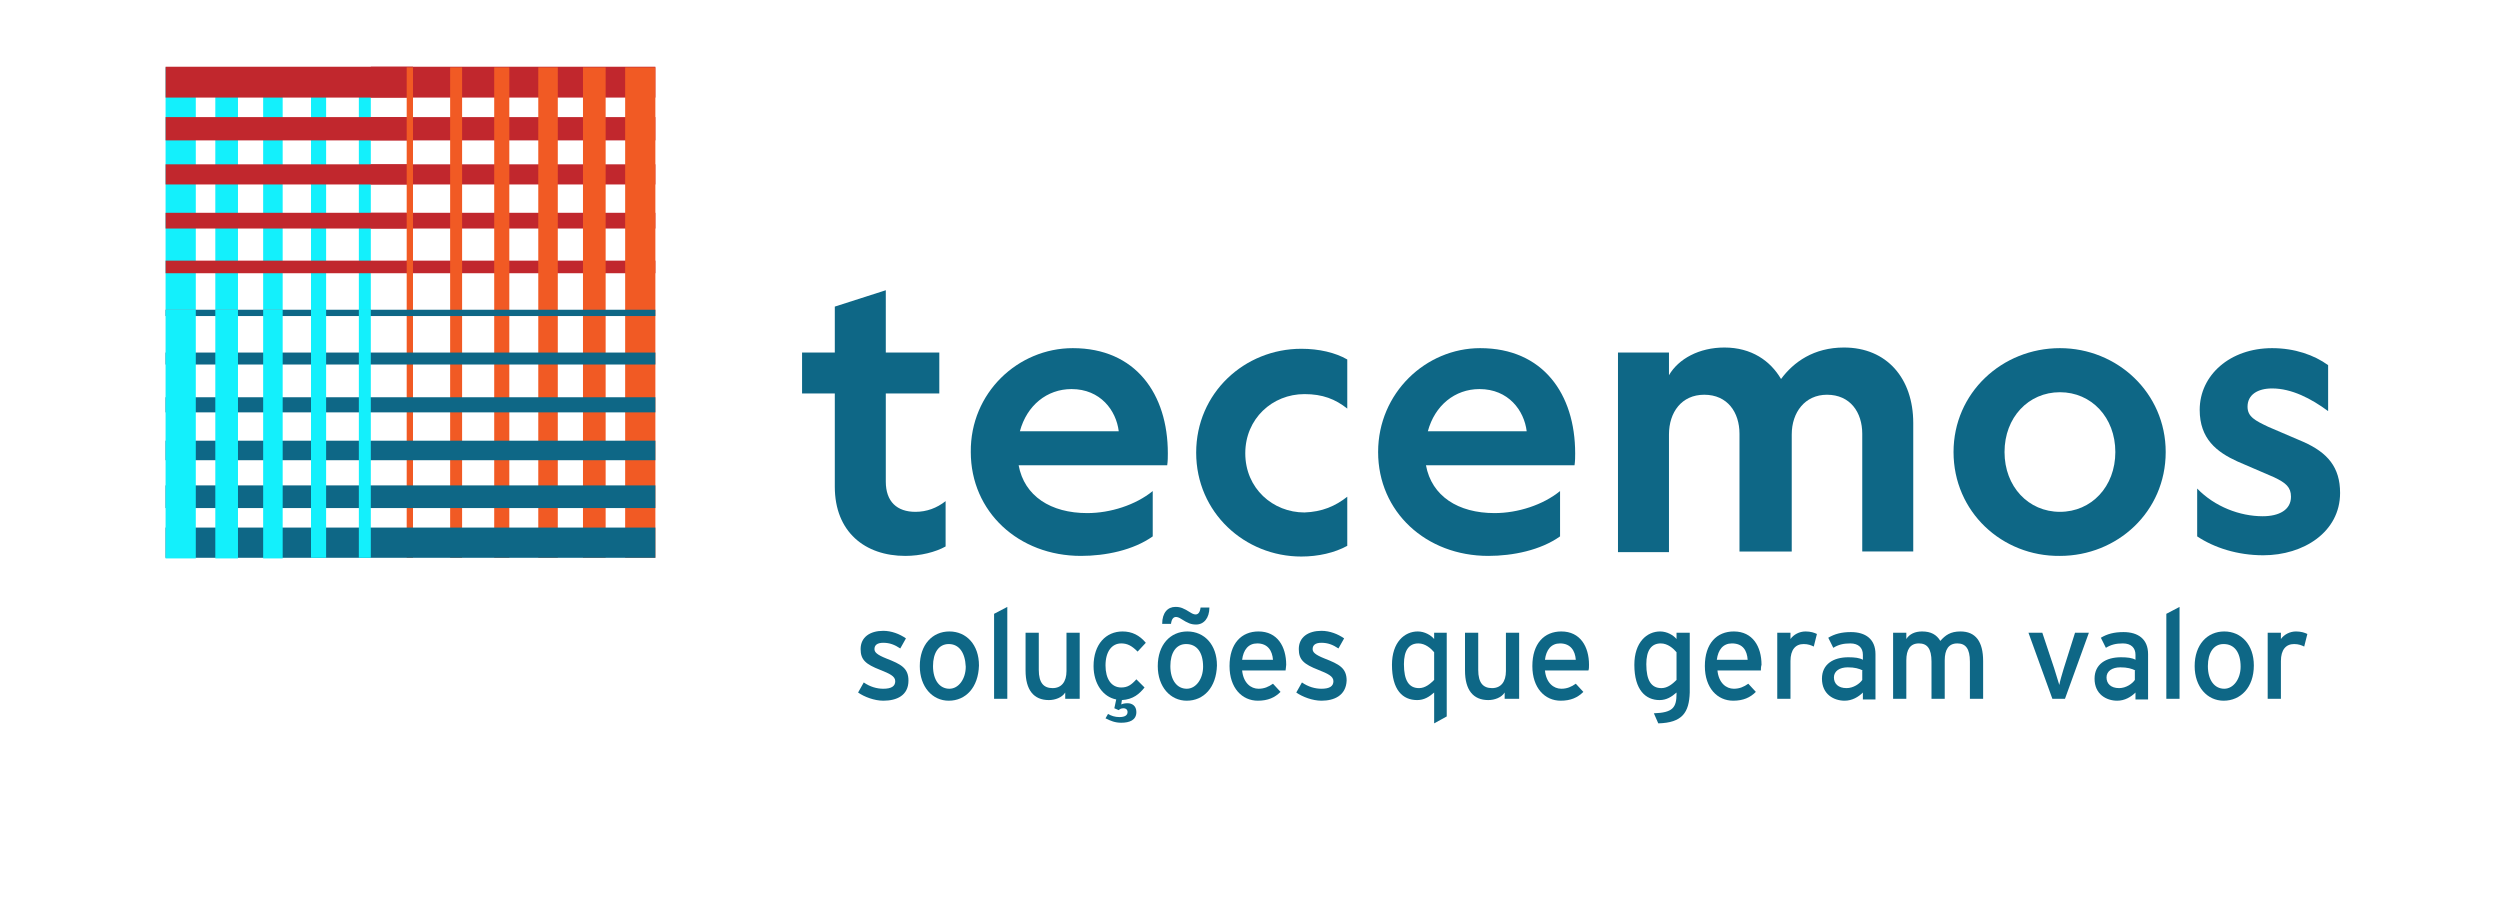 <?xml version="1.0" encoding="utf-8"?>
<!-- Generator: Adobe Illustrator 24.1.2, SVG Export Plug-In . SVG Version: 6.00 Build 0)  -->
<svg version="1.1" id="Layer_1" xmlns="http://www.w3.org/2000/svg" xmlns:xlink="http://www.w3.org/1999/xlink" x="0px" y="0px"
	 viewBox="0 0 397.1 144.6" style="enable-background:new 0 0 397.1 144.6;" xml:space="preserve">
<style type="text/css">
	.st0{fill:#13F0FC;}
	.st1{fill:#C1272D;}
	.st2{fill:#F15A24;}
	.st3{fill:#0E6786;}
	.st4{enable-background:new    ;}
</style>
<rect x="57" y="10.7" class="st0" width="1.9" height="38.5"/>
<rect x="49.4" y="10.7" class="st0" width="2.4" height="38.5"/>
<rect x="41.8" y="10.7" class="st0" width="3.1" height="38.5"/>
<rect x="34.2" y="10.7" class="st0" width="3.6" height="38.5"/>
<rect x="26.3" y="10.7" class="st0" width="4.8" height="38.5"/>
<rect x="64.6" y="41.4" class="st1" width="39.5" height="2"/>
<rect x="58.9" y="33.8" class="st1" width="45.2" height="2.5"/>
<rect x="58.9" y="26.1" class="st1" width="45.2" height="3.2"/>
<rect x="58.9" y="18.6" class="st1" width="45.2" height="3.7"/>
<rect x="58.9" y="10.6" class="st1" width="45.2" height="4.9"/>
<rect x="26.3" y="41.4" class="st1" width="38.4" height="2"/>
<rect x="26.3" y="33.8" class="st1" width="38.3" height="2.5"/>
<rect x="26.3" y="26.1" class="st1" width="39.3" height="3.2"/>
<rect x="26.3" y="18.6" class="st1" width="39.3" height="3.7"/>
<rect x="26.3" y="10.6" class="st1" width="39.3" height="4.9"/>
<rect x="64.6" y="49.6" class="st2" width="1" height="39"/>
<rect x="71.5" y="49.6" class="st2" width="1.9" height="39"/>
<rect x="78.5" y="49.6" class="st2" width="2.4" height="39"/>
<rect x="85.5" y="49.6" class="st2" width="3.1" height="39"/>
<rect x="92.6" y="49.6" class="st2" width="3.6" height="39"/>
<rect x="99.3" y="49.6" class="st2" width="4.8" height="39"/>
<rect x="64.6" y="10.7" class="st2" width="1" height="38.9"/>
<rect x="71.5" y="10.7" class="st2" width="1.9" height="38.9"/>
<rect x="78.5" y="10.7" class="st2" width="2.4" height="38.9"/>
<rect x="85.5" y="10.7" class="st2" width="3.1" height="38.9"/>
<rect x="92.6" y="10.7" class="st2" width="3.6" height="38.9"/>
<rect x="99.3" y="10.7" class="st2" width="4.8" height="38.9"/>
<rect x="26.3" y="49.2" class="st3" width="77.8" height="1"/>
<rect x="26.3" y="56" class="st3" width="77.8" height="1.9"/>
<rect x="26.3" y="63.1" class="st3" width="77.8" height="2.4"/>
<rect x="26.3" y="70" class="st3" width="77.8" height="3.1"/>
<rect x="26.3" y="77.1" class="st3" width="77.8" height="3.6"/>
<rect x="26.3" y="83.8" class="st3" width="77.8" height="4.8"/>
<rect x="57" y="49.1" class="st0" width="1.9" height="39.5"/>
<rect x="49.4" y="49.1" class="st0" width="2.4" height="39.5"/>
<rect x="41.8" y="49.2" class="st0" width="3.1" height="39.5"/>
<rect x="34.2" y="49.2" class="st0" width="3.6" height="39.5"/>
<rect x="26.3" y="49.2" class="st0" width="4.8" height="39.5"/>
<g class="st4">
	<path class="st3" d="M145.4,81.3c1.8,0,3.4-0.6,4.8-1.7v7.2c-1.6,0.9-4,1.5-6.4,1.5c-6.4,0-11.2-3.8-11.2-11V62.5h-5.2V56h5.2v-7.3
		l8.1-2.6V56h8.5v6.5h-8.5v14C140.7,79.7,142.5,81.3,145.4,81.3z"/>
	<path class="st3" d="M170.4,55.3c10,0,15.1,7.3,15.1,16.7c0,0.6,0,1.2-0.1,1.9h-23.6c0.9,4.9,5.1,7.6,10.9,7.6
		c3.7,0,7.7-1.3,10.4-3.5v7.2c-3.1,2.2-7.5,3.1-11.4,3.1c-9.9,0-17.5-7-17.5-16.5C154.1,62.4,161.7,55.3,170.4,55.3z M162,68.5h15.7
		c-0.4-3.3-2.9-6.7-7.5-6.7C166.3,61.8,163.1,64.4,162,68.5z"/>
	<path class="st3" d="M214,78.9v7.8c-2,1.1-4.6,1.7-7.3,1.7c-9,0-16.7-7-16.7-16.5c0-9.5,7.7-16.5,16.7-16.5c2.8,0,5.4,0.6,7.3,1.7
		v7.8c-1.9-1.5-3.9-2.3-6.8-2.3c-5.1,0-9.4,3.9-9.4,9.4c0,5.6,4.4,9.4,9.4,9.4C210,81.3,212.1,80.4,214,78.9z"/>
	<path class="st3" d="M235.1,55.3c10,0,15.1,7.3,15.1,16.7c0,0.6,0,1.2-0.1,1.9h-23.6c0.9,4.9,5.1,7.6,10.9,7.6
		c3.7,0,7.7-1.3,10.4-3.5v7.2c-3.1,2.2-7.5,3.1-11.4,3.1c-9.9,0-17.5-7-17.5-16.5C218.9,62.4,226.5,55.3,235.1,55.3z M226.8,68.5
		h15.7c-0.4-3.3-2.9-6.7-7.5-6.7C231.1,61.8,227.9,64.4,226.8,68.5z"/>
	<path class="st3" d="M284.4,87.6h-8.1V68.9c0-3.4-1.9-6.2-5.6-6.2c-3.6,0-5.6,2.8-5.6,6.3v18.7h-8.1V56h8.1v3.6
		c1.5-2.6,4.8-4.4,8.8-4.4c4.3,0,7.3,2.1,9,5c2-2.7,5.2-5,10-5c6.8,0,11,4.9,11,12v20.4h-8.1V68.9c0-3.4-1.9-6.2-5.6-6.2
		c-3.5,0-5.6,2.8-5.6,6.3V87.6z"/>
	<path class="st3" d="M310.3,71.8c0-9.4,7.7-16.5,16.9-16.5c9.1,0,16.8,7.1,16.8,16.5c0,9.5-7.7,16.5-16.8,16.5
		C318,88.4,310.3,81.3,310.3,71.8z M318.4,71.8c0,5.5,3.8,9.5,8.8,9.5s8.8-4,8.8-9.5c0-5.5-3.8-9.5-8.8-9.5S318.4,66.3,318.4,71.8z"
		/>
	<path class="st3" d="M359.4,82c2.6,0,4.5-1,4.5-3.1c0-1.5-0.8-2.2-2.7-3.1l-5.8-2.5c-3.3-1.5-6-3.6-6-8.2c0-5.5,4.8-9.8,11.5-9.8
		c3.6,0,6.7,1.1,8.9,2.7v7.3c-2.7-2-5.8-3.6-8.9-3.6c-2.3,0-3.9,1-3.9,2.9c0,1.6,1.2,2.2,3.3,3.2l5.6,2.4c3.8,1.7,5.8,4,5.8,8.1
		c0,6.2-5.8,9.9-12.2,9.9c-4.1,0-7.8-1.2-10.5-3v-7.6C351.8,80.5,355.8,82,359.4,82z"/>
</g>
<g class="st4">
	<path class="st3" d="M140.3,111.3c-1.4,0-3-0.6-4-1.3l0.9-1.6c1,0.7,2.1,1,3.1,1c1.3,0,1.9-0.4,1.9-1.2c0-0.8-0.9-1.2-2.4-1.8
		c-2.3-0.9-3.1-1.6-3.1-3.3c0-1.9,1.5-2.9,3.6-2.9c1.3,0,2.6,0.5,3.6,1.2L143,103c-0.9-0.6-1.7-0.9-2.7-0.9s-1.4,0.4-1.4,1
		c0,0.5,0.4,0.9,1.9,1.5c2.3,0.9,3.5,1.5,3.5,3.5C144.3,110.5,142.4,111.3,140.3,111.3z"/>
</g>
<g class="st4">
	<path class="st3" d="M150.7,111.3c-2.6,0-4.6-2.2-4.6-5.5c0-3.4,2-5.5,4.7-5.5c2.7,0,4.7,2.1,4.7,5.4
		C155.4,109.2,153.4,111.3,150.7,111.3z M150.7,102.3c-1.6,0-2.5,1.4-2.5,3.5c0,2.3,1.1,3.6,2.6,3.6s2.6-1.6,2.6-3.5
		C153.3,103.6,152.3,102.3,150.7,102.3z"/>
	<path class="st3" d="M157.9,111V97.5l2.1-1.1V111H157.9z"/>
	<path class="st3" d="M169.2,111v-1c-0.5,0.8-1.6,1.2-2.6,1.2c-2.4,0-3.7-1.6-3.7-4.7v-6h2.1v5.9c0,2.1,0.8,2.9,2.2,2.9
		c1.4,0,2.2-1,2.2-2.7v-6.1h2.1V111H169.2z"/>
	<path class="st3" d="M180.7,103.5c-0.9-0.9-1.6-1.3-2.6-1.3c-1.5,0-2.5,1.3-2.5,3.5c0,2.1,0.9,3.5,2.5,3.5c1,0,1.6-0.4,2.4-1.3
		l1.3,1.3c-0.8,1-1.8,1.9-3.6,2l-0.1,0.7c0.2-0.1,0.5-0.2,1-0.2c0.7,0,1.4,0.4,1.4,1.4c0,1.3-1.1,1.7-2.4,1.7c-1,0-1.7-0.3-2.5-0.7
		l0.4-0.7c0.5,0.3,1.1,0.5,1.8,0.5c0.9,0,1.3-0.3,1.3-0.8c0-0.4-0.3-0.6-0.6-0.6c-0.4,0-0.6,0.1-0.8,0.3l-0.7-0.3l0.3-1.4
		c-2.1-0.4-3.6-2.5-3.6-5.3c0-3.5,2-5.5,4.6-5.5c1.5,0,2.7,0.6,3.7,1.8L180.7,103.5z"/>
	<path class="st3" d="M188.5,111.3c-2.6,0-4.6-2.2-4.6-5.5c0-3.4,2-5.5,4.7-5.5c2.7,0,4.7,2.1,4.7,5.4
		C193.2,109.2,191.2,111.3,188.5,111.3z M190,99.2c-0.8,0-1.3-0.2-2.4-0.9c-0.3-0.2-0.6-0.3-0.8-0.3c-0.4,0-0.7,0.3-0.8,1.1h-1.4
		c0-1.8,0.9-2.7,2.1-2.7c0.8,0,1.3,0.2,2.4,0.9c0.3,0.2,0.6,0.3,0.8,0.3c0.4,0,0.7-0.3,0.8-1.1h1.4C192.1,98.2,191.2,99.2,190,99.2z
		 M188.4,102.3c-1.6,0-2.5,1.4-2.5,3.5c0,2.3,1.1,3.6,2.6,3.6s2.6-1.6,2.6-3.5C191.1,103.6,190.1,102.3,188.4,102.3z"/>
</g>
<g class="st4">
	<path class="st3" d="M204.2,106.5h-6.9c0.2,2,1.4,2.9,2.6,2.9c0.9,0,1.6-0.3,2.3-0.8l1.2,1.3c-0.9,0.9-2,1.4-3.6,1.4
		c-2.5,0-4.5-2-4.5-5.5c0-3.6,1.9-5.5,4.6-5.5c3,0,4.4,2.4,4.4,5.3C204.3,105.9,204.2,106.3,204.2,106.5z M199.7,102.2
		c-1.4,0-2.2,1-2.4,2.6h4.9C202.1,103.4,201.4,102.2,199.7,102.2z"/>
</g>
<g class="st4">
	<path class="st3" d="M209.9,111.3c-1.4,0-3-0.6-4-1.3l0.9-1.6c1,0.7,2.1,1,3.1,1c1.3,0,1.9-0.4,1.9-1.2c0-0.8-0.9-1.2-2.4-1.8
		c-2.3-0.9-3.1-1.6-3.1-3.3c0-1.9,1.5-2.9,3.6-2.9c1.3,0,2.6,0.5,3.6,1.2l-0.9,1.6c-0.9-0.6-1.7-0.9-2.7-0.9s-1.4,0.4-1.4,1
		c0,0.5,0.4,0.9,1.9,1.5c2.3,0.9,3.5,1.5,3.5,3.5C213.8,110.5,211.9,111.3,209.9,111.3z"/>
	<path class="st3" d="M227.8,114.9V110c-0.8,0.7-1.6,1.2-2.7,1.2c-2.3,0-4-1.6-4-5.6c0-3.6,2-5.3,4.1-5.3c1.1,0,2.1,0.6,2.6,1.2v-1
		h2v13.3L227.8,114.9z M227.8,103.6c-0.5-0.6-1.4-1.4-2.5-1.4c-1.5,0-2.3,1.1-2.3,3.3c0,2.6,0.8,3.8,2.4,3.8c1,0,1.8-0.7,2.4-1.3
		V103.6z"/>
	<path class="st3" d="M239,111v-1c-0.5,0.8-1.6,1.2-2.6,1.2c-2.4,0-3.7-1.6-3.7-4.7v-6h2.1v5.9c0,2.1,0.8,2.9,2.2,2.9
		c1.4,0,2.2-1,2.2-2.7v-6.1h2.1V111H239z"/>
	<path class="st3" d="M252.3,106.5h-6.9c0.2,2,1.4,2.9,2.6,2.9c0.9,0,1.6-0.3,2.3-0.8l1.2,1.3c-0.9,0.9-2,1.4-3.6,1.4
		c-2.5,0-4.5-2-4.5-5.5c0-3.6,1.9-5.5,4.6-5.5c3,0,4.4,2.4,4.4,5.3C252.4,105.9,252.4,106.3,252.3,106.5z M247.8,102.2
		c-1.4,0-2.2,1-2.4,2.6h4.9C250.2,103.4,249.5,102.2,247.8,102.2z"/>
	<path class="st3" d="M263.4,114.9l-0.7-1.6c3-0.1,3.6-0.9,3.6-3.1V110c-0.8,0.7-1.6,1.2-2.7,1.2c-2.2,0-4-1.6-4-5.6
		c0-3.6,2-5.3,4.1-5.3c1.1,0,2.1,0.6,2.6,1.2v-1h2.1v9.5C268.3,113.2,267.2,114.8,263.4,114.9z M266.3,103.6
		c-0.5-0.6-1.4-1.4-2.5-1.4c-1.5,0-2.3,1.1-2.3,3.3c0,2.6,0.8,3.8,2.4,3.8c1,0,1.8-0.7,2.4-1.3V103.6z"/>
	<path class="st3" d="M279.7,106.5h-6.9c0.2,2,1.4,2.9,2.6,2.9c0.9,0,1.6-0.3,2.3-0.8l1.2,1.3c-0.9,0.9-2,1.4-3.6,1.4
		c-2.5,0-4.5-2-4.5-5.5c0-3.6,1.9-5.5,4.6-5.5c3,0,4.4,2.4,4.4,5.3C279.7,105.9,279.7,106.3,279.7,106.5z M275.1,102.2
		c-1.4,0-2.2,1-2.4,2.6h4.9C277.5,103.4,276.9,102.2,275.1,102.2z"/>
</g>
<g class="st4">
	<path class="st3" d="M288.1,102.7c-0.4-0.2-0.9-0.4-1.6-0.4c-1.3,0-2.1,0.9-2.1,2.7v6h-2.1v-10.5h2.1v1c0.5-0.7,1.4-1.2,2.4-1.2
		c0.8,0,1.4,0.2,1.8,0.4L288.1,102.7z"/>
</g>
<g class="st4">
	<path class="st3" d="M295.9,111v-1c-0.7,0.7-1.7,1.3-2.9,1.3c-1.7,0-3.6-1-3.6-3.5c0-2.3,1.8-3.4,4.2-3.4c1,0,1.8,0.1,2.3,0.4v-0.8
		c0-1.1-0.7-1.8-2-1.8c-1.1,0-1.9,0.2-2.7,0.7l-0.8-1.6c1-0.6,2.1-0.9,3.6-0.9c2.3,0,3.9,1.1,3.9,3.5v7.2H295.9z M295.9,106.5
		c-0.6-0.3-1.3-0.5-2.4-0.5c-1.3,0-2.2,0.6-2.2,1.6c0,1,0.7,1.7,2,1.7c1.1,0,2.1-0.7,2.5-1.3V106.5z"/>
	<path class="st3" d="M312.9,111v-5.9c0-2.1-0.7-2.9-2-2.9c-1.4,0-2,1-2,2.7v6.1h-2.1v-5.9c0-2.1-0.7-2.9-2-2.9c-1.4,0-2,1-2,2.7
		v6.1h-2.1v-10.5h2.1v1c0.5-0.8,1.4-1.2,2.5-1.2c1.4,0,2.3,0.5,2.9,1.5c0.8-0.9,1.6-1.5,3.2-1.5c2.4,0,3.6,1.6,3.6,4.7v6H312.9z"/>
</g>
<g class="st4">
	<path class="st3" d="M328,111H326l-3.8-10.5h2.2l1.9,5.7c0.3,1,0.6,2,0.8,2.6c0.1-0.6,0.4-1.6,0.7-2.6l1.8-5.7h2.2L328,111z"/>
</g>
<g class="st4">
	<path class="st3" d="M339.2,111v-1c-0.7,0.7-1.7,1.3-2.9,1.3c-1.7,0-3.6-1-3.6-3.5c0-2.3,1.8-3.4,4.2-3.4c1,0,1.8,0.1,2.3,0.4v-0.8
		c0-1.1-0.7-1.8-2-1.8c-1.1,0-1.9,0.2-2.7,0.7l-0.8-1.6c1-0.6,2.1-0.9,3.6-0.9c2.3,0,3.9,1.1,3.9,3.5v7.2H339.2z M339.2,106.5
		c-0.6-0.3-1.3-0.5-2.4-0.5c-1.3,0-2.2,0.6-2.2,1.6c0,1,0.7,1.7,2,1.7c1.1,0,2.1-0.7,2.5-1.3V106.5z"/>
	<path class="st3" d="M344.1,111V97.5l2.1-1.1V111H344.1z"/>
	<path class="st3" d="M353.2,111.3c-2.6,0-4.6-2.2-4.6-5.5c0-3.4,2-5.5,4.7-5.5c2.7,0,4.7,2.1,4.7,5.4
		C358,109.2,355.9,111.3,353.2,111.3z M353.2,102.3c-1.6,0-2.5,1.4-2.5,3.5c0,2.3,1.1,3.6,2.6,3.6s2.6-1.6,2.6-3.5
		C355.9,103.6,354.9,102.3,353.2,102.3z"/>
	<path class="st3" d="M366,102.7c-0.4-0.2-0.9-0.4-1.6-0.4c-1.3,0-2.1,0.9-2.1,2.7v6h-2.1v-10.5h2.1v1c0.5-0.7,1.4-1.2,2.4-1.2
		c0.8,0,1.4,0.2,1.8,0.4L366,102.7z"/>
</g>
</svg>
